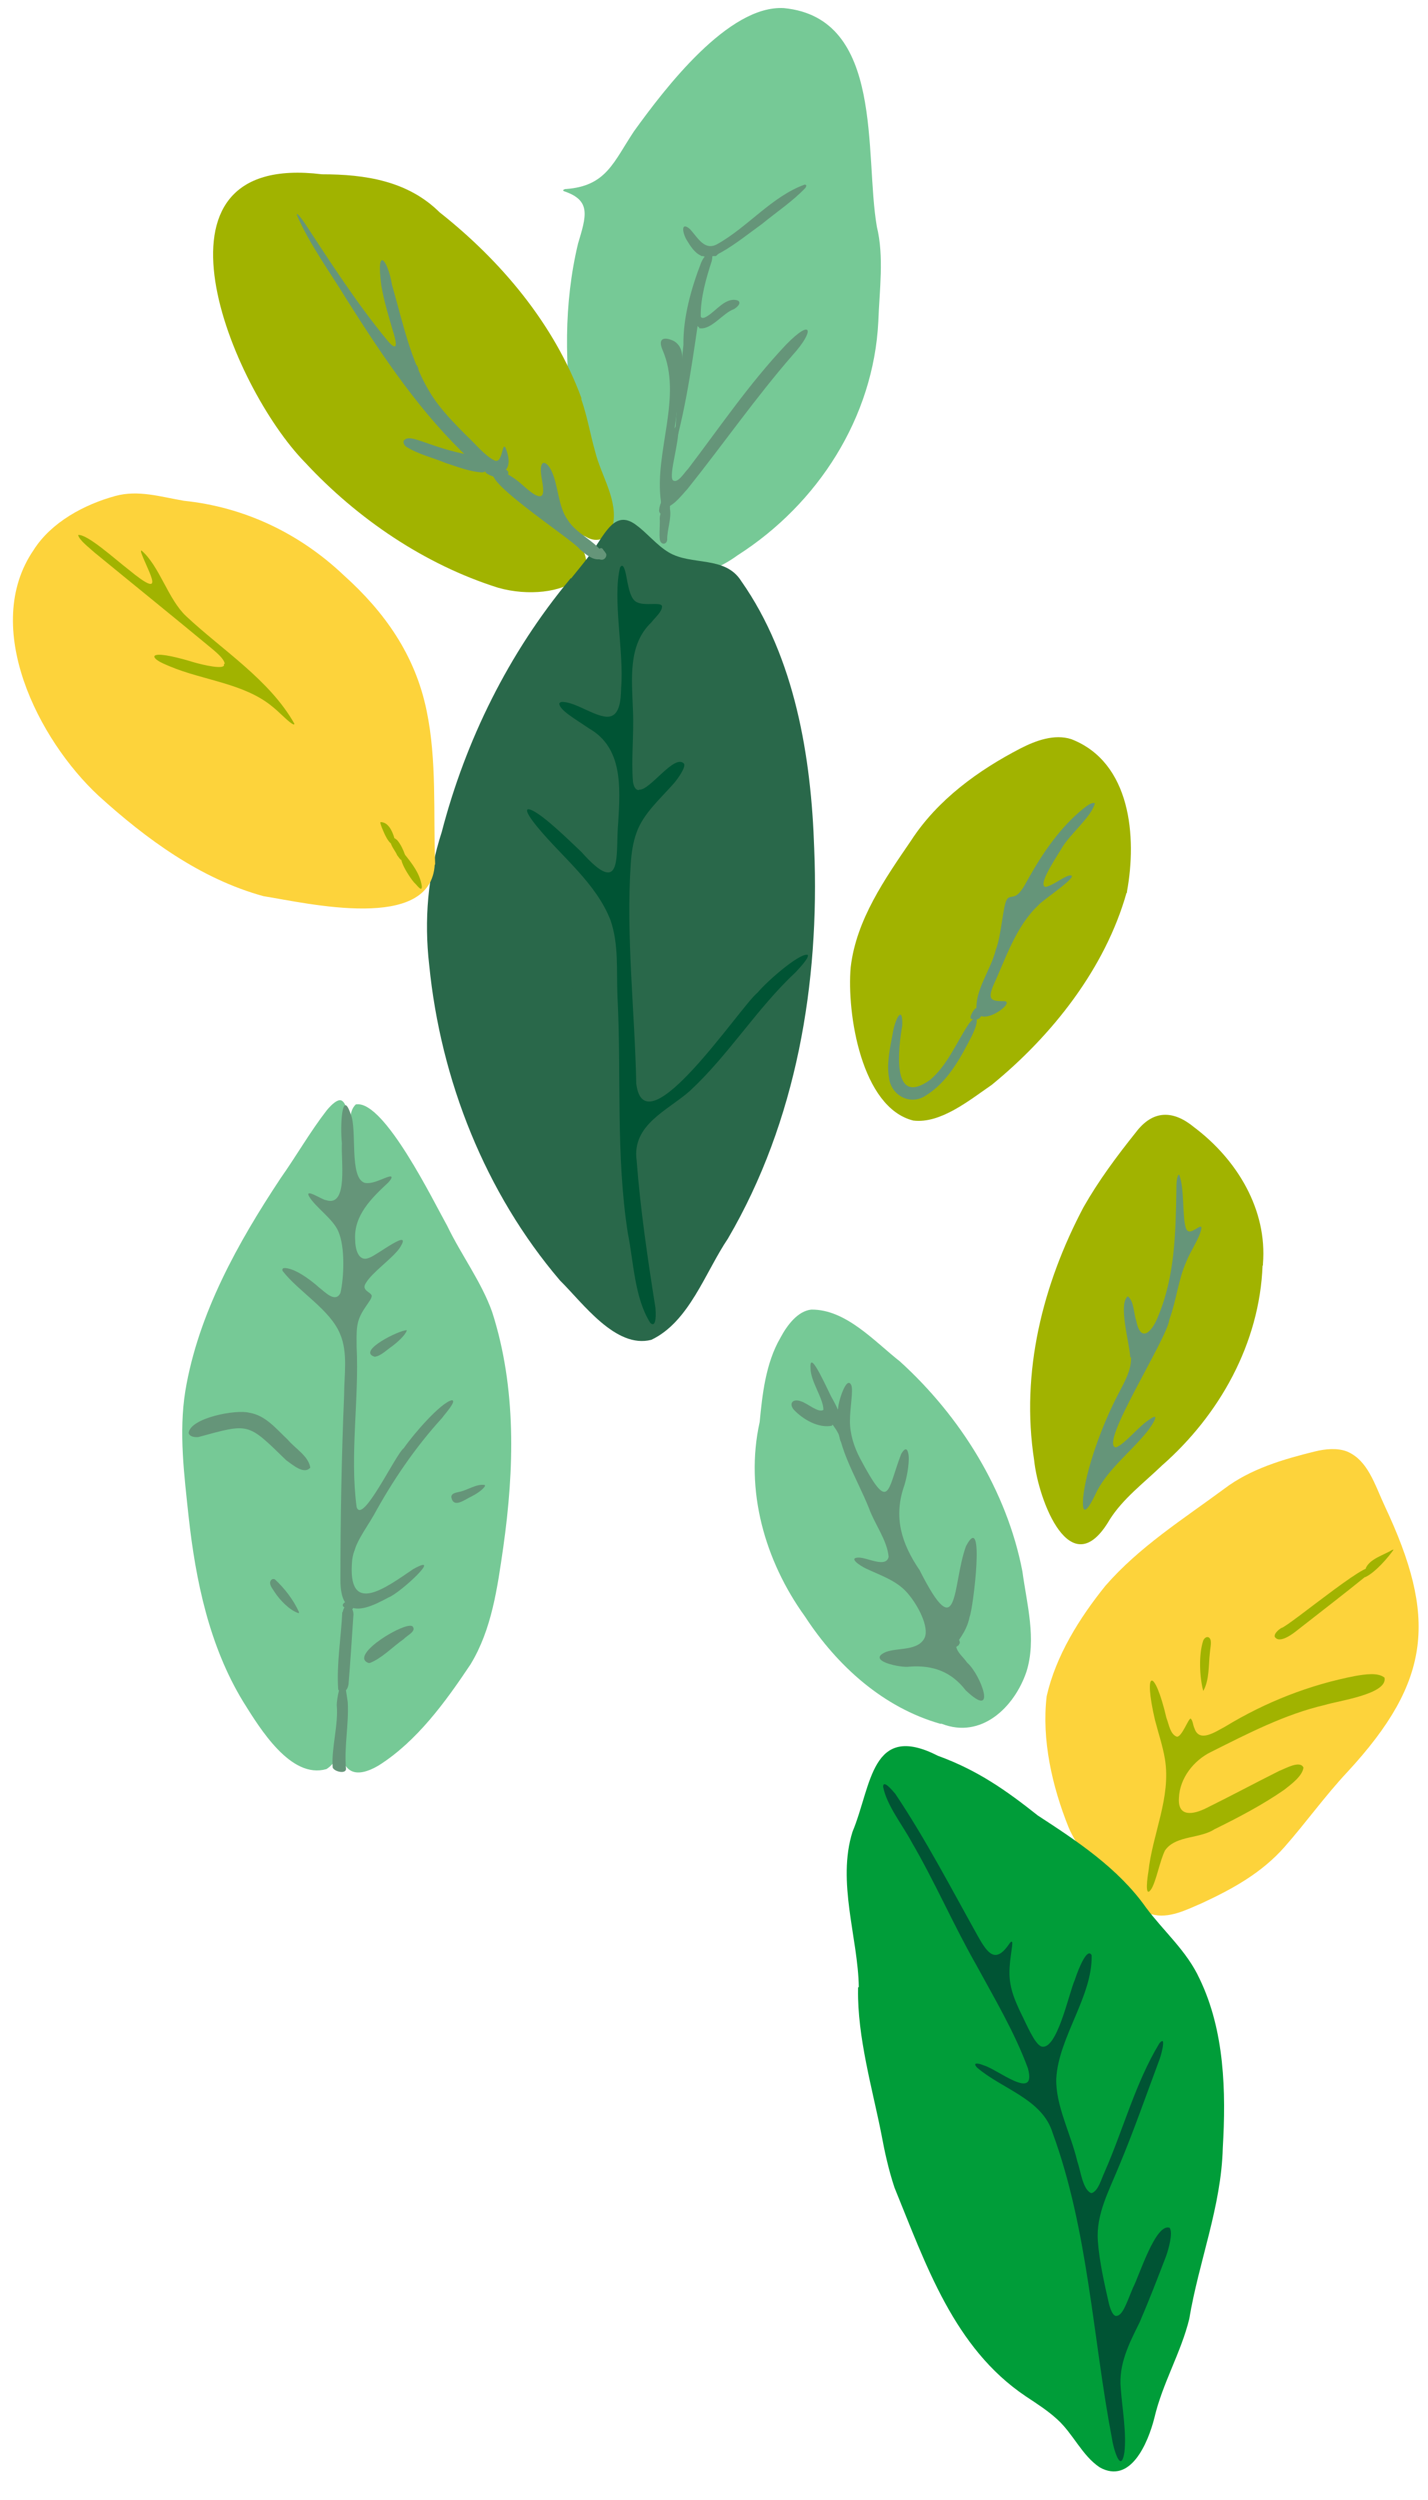 <svg xmlns="http://www.w3.org/2000/svg" id="Layer_1" data-name="Layer 1" viewBox="0 0 38.76 67.84"><defs><style>      .cls-1 {        fill: #a1b300;      }      .cls-1, .cls-2, .cls-3, .cls-4, .cls-5, .cls-6, .cls-7, .cls-8 {        stroke-width: 0px;      }      .cls-2 {        fill: #76c996;      }      .cls-3 {        fill: #29684a;      }      .cls-4 {        fill: #009d39;      }      .cls-5 {        fill: #fdd33b;      }      .cls-6 {        fill: #005434;      }      .cls-7 {        fill: #659579;      }      .cls-8 {        fill: #097c52;      }    </style></defs><path class="cls-8" d="M29.21,65.39c-.42-.68-.7-1.63-1-2.4-.74-2.41-1.91-4.89-2.64-7.29,1.36,2,2.54,4.35,3.08,6.74.17.93.45,2.07.57,2.95h0Z"></path><path class="cls-2" d="M15.36,5.13c1.1-.08,1.29-.73,1.85-1.57.83-1.15,2.56-3.43,4.07-3.34,2.73.27,2.18,3.97,2.52,5.93.2.82.07,1.72.04,2.58-.13,2.59-1.63,4.94-3.82,6.34-.89.65-1.92.76-2.72-.04-.98-.87-1.48-2.14-1.72-3.43-.26-1.63-.28-3.37.11-4.99.22-.74.37-1.17-.38-1.42-.04-.02-.03-.04.03-.06h.02Z"></path><path class="cls-5" d="M31.21,51.92c-.43-.13-.77-.63-1.18-.99-.42-.4-.81-.82-1.03-1.35-.44-1.1-.73-2.36-.59-3.55.25-1.1.89-2.12,1.59-2.99.92-1.06,2.11-1.81,3.22-2.63.72-.55,1.62-.81,2.47-1.02.28-.07.61-.1.87,0,.57.24.75.89,1.03,1.49,1.41,3,1.28,4.72-1.01,7.2-.61.65-1.13,1.38-1.72,2.05-.62.7-1.4,1.13-2.24,1.52-.42.18-.9.43-1.36.3h-.04Z"></path><path class="cls-1" d="M14.95,14.11c2.16,1.37.23,2.31-1.43,1.84-2-.63-3.83-1.88-5.24-3.4-2-2.04-4.65-8.45.46-7.82,1.18,0,2.33.18,3.19,1.03,1.67,1.32,3.11,3.03,3.85,5.04v.04c.16.46.24.94.37,1.4.17.69.64,1.34.48,2.04-.08.34-.43.47-.72.29l-.96-.46Z"></path><path class="cls-1" d="M30.58,24.22c-.58,2.06-2.02,3.88-3.66,5.22-.61.42-1.39,1.06-2.13.97-1.41-.35-1.81-2.91-1.7-4.16.15-1.29.93-2.4,1.64-3.44.72-1.11,1.83-1.91,2.97-2.5.41-.21.92-.4,1.38-.25,1.62.63,1.78,2.66,1.51,4.13v.05Z"></path><path class="cls-3" d="M15.5,15.7c.16-.2.32-.39.47-.59.42-.53.68-1.33,1.3-.86.3.22.56.55.88.74.62.37,1.53.08,1.97.78,1.46,2.08,1.9,4.78,1.98,7.26.15,3.65-.48,7.4-2.34,10.58-.62.92-1.05,2.26-2.08,2.75-.97.25-1.86-1-2.48-1.61-2.03-2.38-3.24-5.44-3.55-8.56-.14-1.22-.04-2.44.34-3.61.65-2.5,1.82-4.86,3.47-6.85l.03-.04Z"></path><path class="cls-2" d="M9.41,44.57c-.09.9-.08,1.79-.14,2.66-.06.74.25,1.13,1.01.68,1.03-.65,1.81-1.72,2.49-2.74.58-.95.73-2.08.89-3.18.3-2.12.36-4.32-.3-6.38-.29-.82-.84-1.55-1.22-2.34-.37-.66-1.7-3.39-2.46-3.3h-.02c-.22.2-.14.6-.14.87.07.68-.1,1.51.63,1.41.03,0,.02.02-.02.07-.17.19-.37.45-.45.71-.23.66-.1,1.59.61,1.04.08-.05.36-.28.23-.11-.16.2-.78.69-.73,1.1.05.32-.08.61-.15.99-.05.32-.02.63-.04.96-.04,1.11-.07,2.24-.05,3.35l-.15,4.2Z"></path><path class="cls-5" d="M11.8,23.46c-.1,1.85-3.46,1.05-4.65.86-1.71-.47-3.18-1.55-4.47-2.72-1.65-1.53-3.19-4.59-1.77-6.67.48-.76,1.38-1.24,2.22-1.47.62-.17,1.22.02,1.86.13,1.64.17,3.14.88,4.35,2.03,1.09.98,1.93,2.15,2.24,3.67.28,1.34.18,2.78.23,4.13v.05Z"></path><path class="cls-2" d="M9.41,43.36c0-1.37.11-2.75.09-4.12.02-1.99.44-2.99-1.19-4.51-.12-.13-.18-.08-.08-.02.14.09.44.24.59.38.57.59.67.01.65-.73,0-.53-.12-1.01-.42-1.4-.06-.09-.12-.16-.16-.2-.06-.07-.07-.08-.05-.07.1.04.28.09.4.03.2-.09.24-.56.23-1.01-.03-.58.01-1.15-.09-1.69-.02-.08-.08-.15-.13-.16-.09-.02-.23.09-.38.27-.45.58-.82,1.23-1.25,1.84-1.16,1.75-2.24,3.68-2.59,5.78-.18,1.13-.03,2.28.09,3.41.19,1.73.56,3.51,1.48,5.02.45.72,1.29,2.11,2.26,1.83l.03-.02c.38-.25.68-1.23.35-1.48l.18-3.13Z"></path><path class="cls-2" d="M25.52,46.78c-1.54-.44-2.79-1.56-3.67-2.91-1.09-1.51-1.64-3.43-1.23-5.28.07-.73.16-1.59.56-2.28.18-.34.47-.73.84-.77.94-.01,1.71.86,2.41,1.41,1.64,1.49,2.9,3.51,3.32,5.69.12.89.39,1.84.11,2.73-.33.97-1.23,1.83-2.3,1.41h-.05Z"></path><path class="cls-1" d="M34.27,34.34c-.08,2.12-1.17,4.06-2.73,5.43-.5.48-1.06.9-1.42,1.47-1.06,1.82-1.94-.54-2.05-1.61-.37-2.39.23-4.77,1.34-6.87.41-.72.9-1.38,1.42-2.03.46-.61,1.01-.61,1.58-.14,1.17.88,1.99,2.24,1.87,3.71v.05Z"></path><path class="cls-7" d="M17.94,13.61c-.19-1.34.6-2.85.04-4.12-.14-.34.08-.35.32-.23.2.13.25.33.21.75-.05.48-.14,1.23-.2,1.62.02-.04.1-.19.1-.04.04.38-.26,1.28-.15,1.44.13.11.31-.2.42-.31.86-1.13,1.65-2.3,2.65-3.36.73-.75.78-.38.19.27-1.01,1.16-1.9,2.44-2.86,3.64-.16.17-.57.72-.72.38v-.03Z"></path><path class="cls-7" d="M19.03,6.94c-.18-.08-.29-.26-.4-.44-.12-.22-.14-.49.1-.28.21.23.39.59.73.41.83-.46,1.49-1.3,2.38-1.62.05,0,.06.03.02.09-.34.36-.79.66-1.18.98-.36.26-.72.55-1.09.76-.16.09-.34.17-.51.11h-.04Z"></path><path class="cls-7" d="M19.18,6.91s.05.05.05.15c-.01.2-.08.43-.12.63-.22,1.36-.37,2.75-.7,4.08-.06.19-.08.15-.08-.05.04-.78.15-1.62.22-2.36-.01-.75.21-1.53.48-2.23.05-.12.11-.19.15-.21h.01Z"></path><path class="cls-7" d="M18.98,8.89c-.13-.09-.14-.3-.14-.45.04-.44.19-.89.3-1.3.04-.18.25-.41.18-.06-.15.46-.31,1.01-.3,1.51.02.05.08.05.16,0,.25-.14.51-.53.83-.44.11.04.06.15-.09.24-.29.1-.6.55-.91.52h-.03Z"></path><path class="cls-7" d="M18.18,13.79c.06.26-.08.6-.07.86-.02.14-.17.14-.2,0-.02-.15,0-.33,0-.5-.02-.19.05-.37.26-.39l.02.02Z"></path><path class="cls-7" d="M18.17,13.8s-.06.09-.1.13c-.06.08-.19.02-.18-.09.02-.21.13-.36.29-.5.04-.03.06-.04.06,0,0,.12-.04.32-.06.43v.03Z"></path><path class="cls-7" d="M19.43,6.95c-.07,0-.15,0-.22,0,.08-.12.16-.22.3-.07-.03.02-.05.05-.08.07Z"></path><path class="cls-1" d="M31.63,50.2c-.15.29-.25.88-.39,1.08-.18.25-.09-.37-.07-.48.11-1.03.62-2.02.45-3.06-.06-.36-.18-.71-.27-1.06-.33-1.41-.01-1.43.31-.06.07.18.1.44.28.51.14.02.32-.51.38-.49.06.06.06.18.1.26.13.41.58.09.83-.04,1.1-.67,2.3-1.14,3.55-1.38.24-.04.61-.1.78.05.09.45-1.28.63-1.62.74-1.08.25-2.1.78-3.08,1.27-.48.23-.86.72-.88,1.25-.04.54.4.45.74.28.65-.32,1.32-.68,1.98-1.01.16-.06.57-.3.66-.09-.03.23-.33.45-.52.6-.59.41-1.24.75-1.89,1.07-.4.26-1.02.17-1.32.54l-.02.03Z"></path><path class="cls-1" d="M37.12,42.74c-.64.52-1.32,1.04-1.97,1.55-.13.1-.44.31-.55.13-.02-.09.1-.19.18-.24.18-.02,2.83-2.25,2.37-1.47l-.03.03Z"></path><path class="cls-1" d="M32.66,45.89c-.1-.37-.13-.98,0-1.37.04-.1.16-.14.2-.01.02.1-.01.22-.02.34-.04.34-.01.74-.18,1.04h-.01Z"></path><path class="cls-1" d="M37.05,42.79s.04-.06.05-.11c0-.04,0-.04-.03-.12.11-.26.5-.36.72-.5.01,0,.03,0,.04-.01-.16.23-.5.62-.77.75h-.01Z"></path><path class="cls-7" d="M12.77,12.48c-1.33-1.24-2.36-2.77-3.34-4.32-.45-.74-1.03-1.53-1.37-2.32-.03-.13.18.17.22.23.69,1.05,1.39,2.14,2.21,3.14.22.27.34.3.18-.21-.12-.41-.25-.84-.32-1.25-.15-1.12.18-.69.29-.02.32,1.11.55,2.31,1.24,3.23.23.3.49.57.76.84.24.22.51.56.77.69.24.13.21-.51.31-.34.32.78-.31.89-.9.35l-.04-.03Z"></path><path class="cls-7" d="M16.36,15.01c.04.1-.02.17-.13.17-.18,0-.36-.16-.5-.28-.13-.22-3.08-2.13-2.18-2.11.19.03.43.19.63.37.32.29.6.48.56.08-.01-.15-.07-.38-.06-.52.02-.3.21-.11.28.04.2.4.18.98.45,1.35.22.36.7.55.93.87v.03Z"></path><path class="cls-7" d="M12.71,12.34c.14.08.51.26.48.42,0,.03-.05.06-.1.06-.31-.01-.67-.15-.98-.25-.36-.15-.76-.24-1.09-.45-.06-.05-.08-.12-.06-.16.09-.14.36-.02.5.02.39.14.81.28,1.21.35h.04Z"></path><path class="cls-7" d="M13.18,12.81c-.07-.14-.36-.28-.41-.4.09-.01.37.12.49.16.16.07.4.11.52.21.06.07-.04.22-.14.21-.14-.02-.34-.07-.44-.15l-.03-.03Z"></path><path class="cls-7" d="M11.36,10.19c-.07.15-.14.1-.2-.03-.05-.1,0-.25.12-.27.09.05.08.2.09.28v.03Z"></path><path class="cls-7" d="M26.51,27.45c-.07-.56.39-1.13.52-1.68.15-.37.19-1.19.3-1.36.05-.09.15-.06.23-.1.15-.07.27-.32.36-.48.4-.71.87-1.39,1.49-1.89.09-.07.23-.18.31-.14-.1.38-.71.86-.92,1.25-.25.4-.62.98-.42,1.02.2-.04.46-.26.64-.31.37-.05-.77.7-.83.8-.62.58-.89,1.45-1.24,2.21-.15.38-.02.4.31.4.05,0,.08.03.06.07-.04.14-.64.55-.81.23v-.03Z"></path><path class="cls-7" d="M26.51,27.66c.02.13-.07.32-.13.45-.31.6-.65,1.25-1.25,1.62-.41.28-.94.01-1-.48-.07-.39.03-.82.1-1.2.06-.39.28-.81.26-.22-.1.58-.32,2.24.75,1.48.47-.39.72-1.02,1.06-1.53.05-.06.14-.18.2-.14h0Z"></path><path class="cls-7" d="M26.55,27.66s-.16.02-.2-.02c-.03-.05.04-.16.07-.21.04-.04.03-.07.15-.09.11,0,.12.05.08.16,0,.06-.04.12-.09.15h-.02Z"></path><path class="cls-6" d="M17.35,21.43c.29.03.97-1,1.22-.7.04.1-.16.39-.28.53-.37.42-.83.82-1.01,1.33-.1.27-.14.56-.16.85-.13,1.98.11,4,.15,5.97.23,1.83,2.82-2.09,3.29-2.47.28-.33,1.1-1.04,1.34-1.03.02,0,.03,0,.03.02,0,.1-.22.33-.33.45-1.06.99-1.82,2.25-2.88,3.23-.6.53-1.57.91-1.44,1.88.1,1.32.3,2.67.51,4,.03.35-.02.53-.14.41-.43-.68-.45-1.65-.61-2.44-.33-2.13-.17-4.28-.28-6.41-.03-.7.04-1.42-.19-2.08-.39-1-1.31-1.71-1.97-2.51-.2-.24-.32-.43-.29-.48.01-.03.06-.02.13.01.34.16.97.78,1.34,1.13,1.15,1.29.92.05,1-.8.06-.97.12-2.03-.79-2.55-.38-.26-.81-.5-.81-.68.04-.06.11-.04.19-.03.32.06.7.32,1.01.38.46.1.47-.46.48-.78.08-.96-.24-2.41-.03-3.26.12-.2.18.32.2.4.04.18.09.46.25.54.22.12.69-.02.69.12,0,.14-.19.3-.29.43-.64.61-.53,1.53-.5,2.39.03.63-.05,1.31,0,1.93.02.14.07.22.14.23h.02Z"></path><path class="cls-3" d="M12.39,24.17c.24.08.47.41.67.59.77.79,1.82,1.26,2.51,2.11.7.77.32,1.14-.34.29-.68-.81-1.7-1.3-2.33-2.2-.18-.21-.4-.43-.52-.66-.04-.08-.04-.13,0-.14h.02Z"></path><path class="cls-7" d="M16.13,15.09c.03-.06.17-.33.25-.16.02.02.05.06.06.08.05.06-.01.17-.09.18-.07.01-.17-.05-.22-.07v-.02Z"></path><path class="cls-7" d="M9.44,43.57c-.17-.15-.2-.45-.2-.69,0-1.66.03-3.34.1-5.01,0-.55.11-1.16-.11-1.67-.27-.66-1.13-1.15-1.56-1.71-.03-.09.06-.1.24-.04.24.08.55.31.75.49.16.12.44.43.58.15.09-.38.14-1.23-.06-1.68-.15-.34-.61-.64-.79-.94-.13-.24.37.1.46.1.61.2.4-1.09.43-1.54-.05-.47,0-1.51.24-.79.18.4-.05,1.73.38,1.86.19.04.43-.09.6-.15.19-.07.14.03.04.14-.45.42-.94.89-.9,1.55,0,.24.08.63.39.49.18-.05,1.22-.87.81-.25-.21.29-.73.64-.91.94-.13.2.13.24.16.34.01.14-.33.41-.39.81-.03.18-.02.39-.02.58.07,1.43-.19,2.93,0,4.35.16.49,1.06-1.44,1.28-1.6.27-.39,1-1.23,1.3-1.3.16,0-.2.39-.26.48-.73.8-1.34,1.7-1.85,2.63-.24.42-.53.77-.59,1.22-.15,1.57.92.75,1.66.25.83-.46-.34.64-.67.77-.43.23-.81.41-1.11.23l-.03-.02Z"></path><path class="cls-7" d="M9.29,43.75c-.03.68-.16,1.43-.11,2.1l.02.03s0,0,0,0c-.04.15-.06.33-.06.39.05.54-.15,1.17-.11,1.7l.02.03c.09.1.37.14.34-.02-.05-.57.08-1.19.05-1.77,0-.03-.03-.2-.05-.34.04-.04.06-.1.07-.16.05-.61.09-1.23.13-1.84.04-.26-.22-.46-.29-.12Z"></path><path class="cls-7" d="M10,45.13c-.55-.21,1.04-1.16,1.2-.99.11.13-.15.24-.24.34-.3.21-.59.52-.92.65h-.04Z"></path><path class="cls-7" d="M11.04,36.11c-.04.13-.27.33-.39.42-.15.1-.31.27-.48.29-.5-.15.68-.73.87-.72h0Z"></path><path class="cls-7" d="M13.17,40.32c-.06.11-.25.23-.37.29-.18.08-.49.34-.55.02,0-.1.11-.12.2-.14.23-.04.48-.23.71-.19v.02Z"></path><path class="cls-7" d="M9.57,42.16c-.33.18-.04-.69.07-.73.03,0,.02.11.03.17.02.18,0,.38-.07.53l-.02.02Z"></path><path class="cls-7" d="M9.65,35.74s-.11.06-.15.03c-.08-.06-.08-.23,0-.28.17-.09.17.12.16.23v.02Z"></path><path class="cls-7" d="M9.57,43.67c-.07.02-.37-.05-.23-.17.06-.04.13-.11.18-.1.07.06.07.17.06.26h-.02Z"></path><path class="cls-7" d="M9.66,33.01c-.08-.04-.15-.09-.12-.19,0-.02.06-.06.07-.05.09.04.05.12.07.19,0,.02,0,.04-.01.06Z"></path><path class="cls-1" d="M6.1,18.01c-.02-.13-.21-.29-.34-.4-1.05-.87-2.14-1.75-3.2-2.62-.14-.13-.4-.32-.44-.47.24-.04,1.02.67,1.36.93,1.08.89.54.08.35-.46,0-.03-.01-.05.01-.05.49.42.72,1.32,1.21,1.78.98.92,2.27,1.73,2.94,2.92,0,.04-.04.02-.12-.04-.14-.11-.31-.29-.46-.41-.77-.65-1.89-.72-2.81-1.11-.14-.06-.37-.15-.41-.25,0-.02,0-.04.04-.05.14-.05.63.07,1.02.19.27.08.85.21.83.07v-.02Z"></path><path class="cls-1" d="M10.98,23.18c.2.25.43.54.47.88,0,.16-.13-.04-.21-.11-.1-.11-.51-.71-.29-.77h.03Z"></path><path class="cls-1" d="M10.98,23.21c-.07.19-.09.15-.2,0-.05-.13-.23-.31-.17-.45.09-.03.1-.02.17.04.09.1.17.27.21.39v.03Z"></path><path class="cls-1" d="M10.7,22.75s-.07.09-.09.14c-.11-.09-.19-.3-.25-.44-.01-.04-.05-.12-.03-.14.21,0,.32.25.37.42v.02Z"></path><path class="cls-7" d="M8.41,39.84c-.17.18-.48-.1-.64-.21-1.06-1.03-.99-1.01-2.39-.63-.14.01-.24-.03-.26-.11.04-.41,1.29-.65,1.65-.55.44.07.73.44,1.04.73.19.23.56.44.61.75v.02Z"></path><path class="cls-7" d="M8.11,43.78c-.24-.07-.52-.36-.66-.58-.05-.08-.12-.16-.12-.25.01-.07.06-.12.13-.09.26.24.51.56.66.9h-.01Z"></path><path class="cls-7" d="M9.37,33.53c0-.08,0-.22.03-.3.07.1.15.23.17.35.02.23-.22.19-.2-.02v-.03Z"></path><path class="cls-7" d="M9.37,36.17s-.03-.16.03-.21c.06-.06.16,0,.18.09.02.09-.03.14-.1.19-.05.04-.09-.03-.11-.05v-.02Z"></path><path class="cls-7" d="M22.75,38.23c-.01-.15.23-.94.36-.63.05.16-.04.6-.04.97,0,.35.11.69.27,1,.81,1.52.73.91,1.12-.11.09-.16.16-.17.19-.03.05.17-.02.61-.1.87-.31.87-.08,1.59.41,2.31,1.08,2.14.88.39,1.26-.65.53-1.01.19,1.72.1,1.91-.09.46-.37.68-.37.8.03.18.19.29.3.45.37.32.84,1.59-.04.75-.38-.49-.87-.69-1.53-.64-.21.04-1.2-.16-.63-.4.32-.12.88-.02,1.05-.39.12-.28-.17-.87-.48-1.22-.29-.33-.73-.47-1.11-.65-.17-.08-.5-.3-.2-.3.24,0,.74.29.81-.02-.04-.45-.38-.89-.53-1.31-.36-.9-.95-1.77-.85-2.66v-.05Z"></path><path class="cls-7" d="M22.59,38.69c-.37.08-.8-.17-1.05-.44-.14-.18,0-.3.2-.22.16.04.48.33.61.23,0-.31-.35-.77-.35-1.13-.04-.6.52.73.6.84.12.23.33.56.02.7h-.04Z"></path><path class="cls-7" d="M26.03,44.64c-.08.06-.22.17-.32.19-.12.03-.23-.15-.22-.26.03-.14.17-.23.18-.39,0-.05.02-.1.03-.11.05,0,.12.15.17.2.06.1.2.23.18.33l-.02.02Z"></path><path class="cls-7" d="M22.59,38.65c-.1-.19.04-.28.2-.19.07.08.14.25.21.36.07.15.09.35-.1.37-.13-.05-.09-.21-.16-.31-.03-.07-.09-.14-.12-.19l-.02-.03Z"></path><path class="cls-7" d="M30.68,36.84c-.03-.43-.33-1.45-.07-1.66.17.12.16.46.23.66.13.65.45.27.6-.13.45-1.08.47-2.25.49-3.4,0-.14,0-.35.06-.43,0,0,.02,0,.02.01.14.36.08,1.1.17,1.41.02.08.06.12.11.12.13,0,.34-.23.32-.08-.06.29-.3.61-.41.9-.22.49-.26,1.02-.46,1.57-.06.53-1.93,3.41-1.45,3.47.24-.09.6-.55.87-.73.4-.3.09.16-.03.31-.47.58-1.11,1.05-1.41,1.72-.14.29-.37.68-.32.06.07-.72.49-1.94.98-2.86.15-.29.32-.59.32-.91v-.04Z"></path><path class="cls-7" d="M30.81,36.91c.06-.06.11-.11.17-.18q.05.27-.17.25s0-.05,0-.07Z"></path><path class="cls-7" d="M31.98,34.49c-.1-.09-.06-.25.04-.31.03,0,.05.07.05.1,0,.08,0,.16-.07.21h-.02Z"></path><path class="cls-7" d="M27.45,25.33c-.08-.12-.11-.31.03-.41.07.09.02.3-.01.41h-.02Z"></path><path class="cls-4" d="M23.31,53.92c-.02-1.32-.6-2.85-.17-4.21.52-1.25.5-2.99,2.32-2.06,1.07.39,1.84.93,2.71,1.62,1.06.69,2.18,1.43,2.93,2.49.49.66,1.11,1.18,1.46,1.94.68,1.41.72,3.06.63,4.59-.04,1.59-.65,3.08-.91,4.64-.22.91-.73,1.75-.95,2.7-.17.66-.64,1.8-1.48,1.33-.48-.32-.72-.91-1.15-1.3-.26-.24-.56-.43-.86-.63-1.95-1.31-2.71-3.58-3.56-5.66-.16-.48-.27-.98-.36-1.47-.24-1.21-.65-2.62-.63-3.91v-.05Z"></path><path class="cls-6" d="M29.62,59.52c.19-.05.27-.38.36-.57.51-1.16.84-2.43,1.49-3.5.06-.07.1-.08.1-.02.01.1-.06.37-.12.52-.34.91-.67,1.86-1.05,2.77-.29.72-.66,1.37-.6,2.11.04.55.18,1.16.3,1.69.05.19.11.31.18.33.19.02.3-.36.47-.76.17-.32.62-1.78,1-1.63.09.15-.03.57-.1.77-.23.6-.47,1.22-.72,1.8-.29.58-.57,1.14-.51,1.78.04.55.16,1.21.1,1.74-.1.63-.31-.15-.34-.38-.52-2.73-.64-5.64-1.61-8.29-.28-.92-1.38-1.19-2.05-1.77-.15-.16.07-.11.18-.06.37.1,1.45,1,1.2.08-.36-.98-.91-1.9-1.41-2.82-.62-1.09-1.11-2.23-1.74-3.31-.25-.47-.68-1-.78-1.51,0-.21.26.11.33.19.83,1.24,1.52,2.57,2.24,3.86.28.5.49.76.87.19.02-.02.04-.05.06-.03.04.06-.11.59-.06,1.03.03.29.14.56.26.82.21.42.41.92.6.99.42.11.74-1.44.9-1.8.14-.42.35-.88.46-.68.03,1.11-.9,2.23-.96,3.35-.02.73.39,1.48.57,2.24.09.25.14.74.36.86h.02Z"></path></svg>